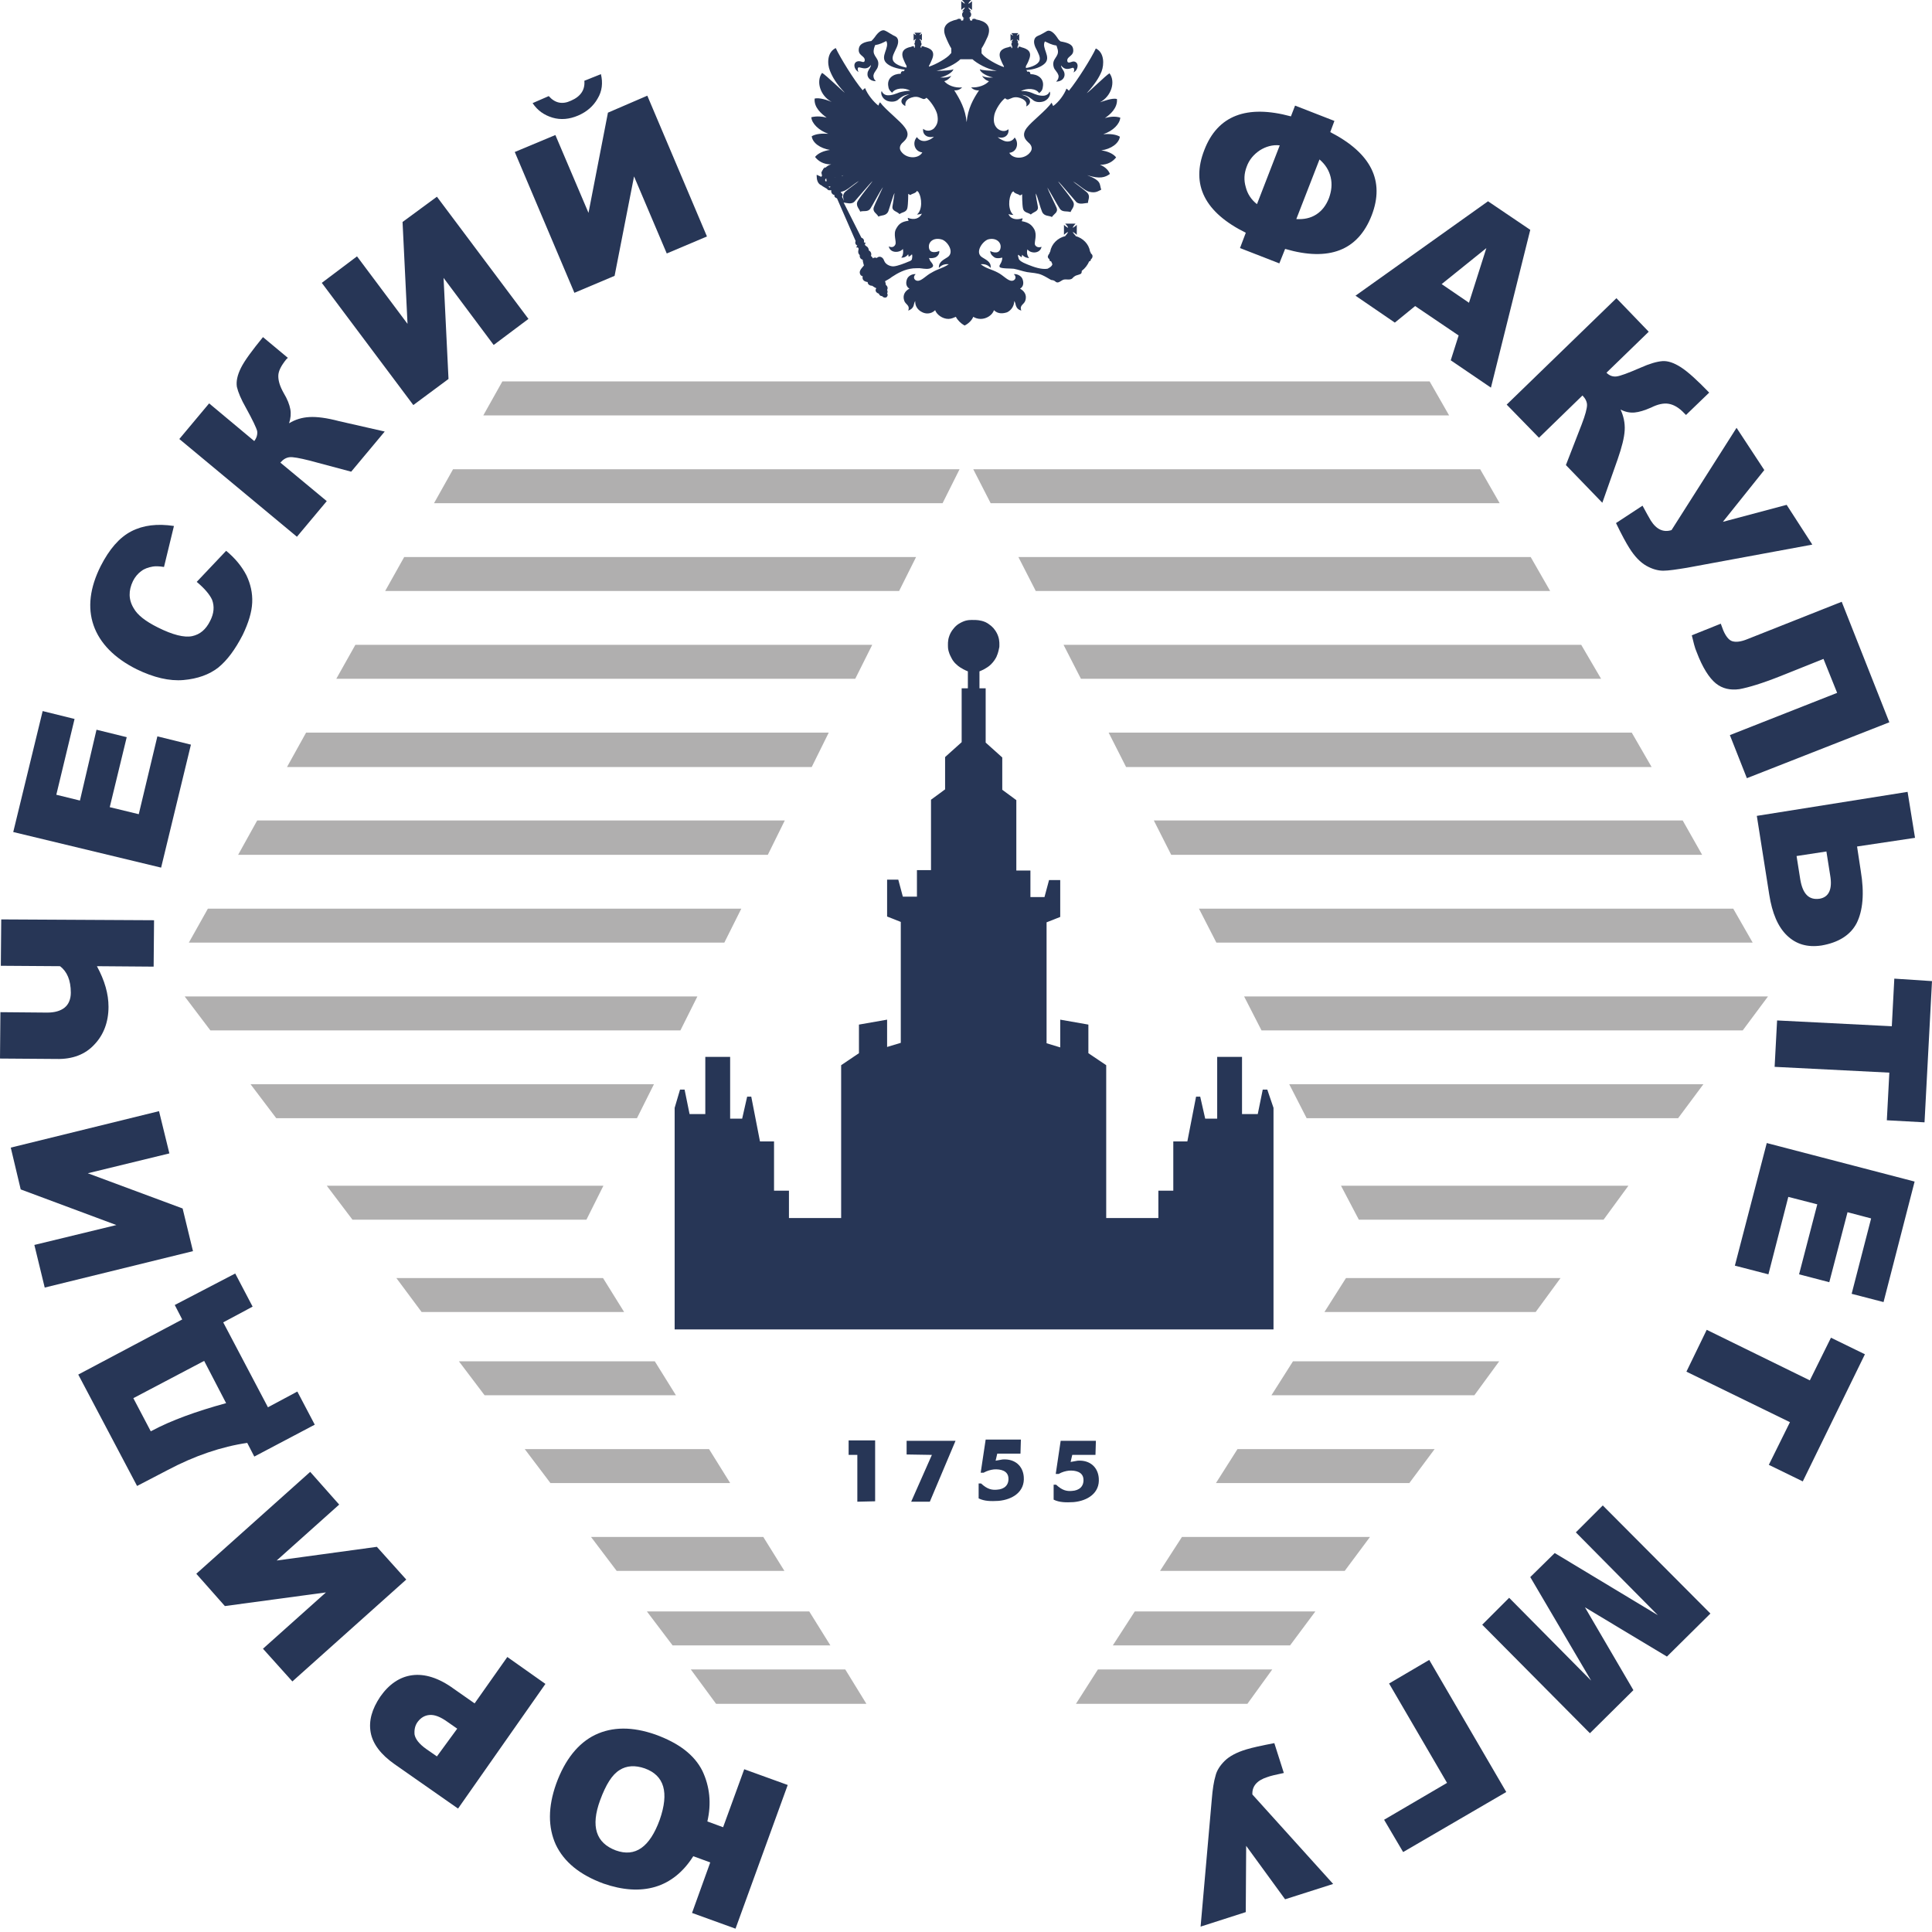 <svg width="61" height="61" viewBox="0 0 61 61" fill="none" xmlns="http://www.w3.org/2000/svg">
<path d="M45.139 12.043H15.861L15.26 13.115H45.753L45.139 12.043Z" fill="#B0AFAF"/>
<path d="M13.704 15.887H29.761L30.297 14.815H14.305L13.704 15.887Z" fill="#B0AFAF"/>
<path d="M46.734 14.815H30.729L31.278 15.887H47.349L46.734 14.815Z" fill="#B0AFAF"/>
<path d="M12.161 18.66H28.388L28.924 17.587H12.762L12.161 18.66Z" fill="#B0AFAF"/>
<path d="M48.329 17.587H32.154L32.703 18.66H48.944L48.329 17.587Z" fill="#B0AFAF"/>
<path d="M50.552 21.432L49.925 20.36H33.58L34.129 21.432H50.552Z" fill="#B0AFAF"/>
<path d="M10.618 21.432H27.003L27.539 20.36H11.22L10.618 21.432Z" fill="#B0AFAF"/>
<path d="M35.554 24.217H52.147L51.52 23.132H35.004L35.554 24.217Z" fill="#B0AFAF"/>
<path d="M26.166 23.132H9.664L9.062 24.217H25.629L26.166 23.132Z" fill="#B0AFAF"/>
<path d="M36.979 26.989H53.742L53.128 25.904H36.43L36.979 26.989Z" fill="#B0AFAF"/>
<path d="M24.779 25.904H8.121L7.519 26.989H24.243L24.779 25.904Z" fill="#B0AFAF"/>
<path d="M38.405 29.761H55.338L54.724 28.689H37.855L38.405 29.761Z" fill="#B0AFAF"/>
<path d="M23.406 28.689H6.564L5.963 29.761H22.87L23.406 28.689Z" fill="#B0AFAF"/>
<path d="M22.019 31.461H5.831L6.642 32.533H21.483L22.019 31.461Z" fill="#B0AFAF"/>
<path d="M39.281 31.461L39.83 32.533H55.024L55.822 31.461H39.281Z" fill="#B0AFAF"/>
<path d="M20.647 34.233H7.911L8.722 35.305H20.111L20.647 34.233Z" fill="#B0AFAF"/>
<path d="M41.255 35.305H52.984L53.782 34.233H40.706L41.255 35.305Z" fill="#B0AFAF"/>
<path d="M42.903 38.509H50.631L51.415 37.437H42.34L42.903 38.509Z" fill="#B0AFAF"/>
<path d="M19.052 37.437H10.317L11.128 38.509H18.516L19.052 37.437Z" fill="#B0AFAF"/>
<path d="M19.04 40.353H12.515L13.312 41.425H19.706L19.04 40.353Z" fill="#B0AFAF"/>
<path d="M41.817 41.425H48.486L49.271 40.353H42.497L41.817 41.425Z" fill="#B0AFAF"/>
<path d="M20.674 42.981H14.489L15.3 44.053H21.341L20.674 42.981Z" fill="#B0AFAF"/>
<path d="M40.144 44.053H46.551L47.335 42.981H40.824L40.144 44.053Z" fill="#B0AFAF"/>
<path d="M38.392 46.825H44.498L45.296 45.753H39.072L38.392 46.825Z" fill="#B0AFAF"/>
<path d="M22.387 45.753H16.568L17.379 46.825H23.054L22.387 45.753Z" fill="#B0AFAF"/>
<path d="M36.627 49.598H42.458L43.256 48.526H37.319L36.627 49.598Z" fill="#B0AFAF"/>
<path d="M24.099 48.526H18.66L19.47 49.598H24.766L24.099 48.526Z" fill="#B0AFAF"/>
<path d="M35.136 51.951H40.732L41.53 50.879H35.829L35.136 51.951Z" fill="#B0AFAF"/>
<path d="M25.551 50.879H20.425L21.236 51.951H26.218L25.551 50.879Z" fill="#B0AFAF"/>
<path d="M21.811 52.71L22.609 53.795H27.355L26.688 52.71H21.811Z" fill="#B0AFAF"/>
<path d="M33.972 53.795H39.385L40.17 52.71H34.665L33.972 53.795Z" fill="#B0AFAF"/>
<path d="M27.069 45.936H26.794V45.479H27.631V47.401L27.069 47.414V45.936Z" fill="#273656"/>
<path d="M29.423 45.936L28.625 45.923V45.492H30.169L29.358 47.414H28.769L29.423 45.936Z" fill="#273656"/>
<path d="M33.855 45.936L33.803 46.159C33.869 46.145 33.947 46.132 34.026 46.119C34.418 46.093 34.666 46.329 34.692 46.669C34.732 47.139 34.339 47.388 33.895 47.427C33.659 47.44 33.45 47.44 33.267 47.349V46.878H33.346C33.542 47.061 33.685 47.087 33.842 47.074C34.078 47.061 34.222 46.93 34.209 46.708C34.196 46.472 33.96 46.42 33.751 46.433C33.646 46.446 33.542 46.472 33.424 46.538H33.333L33.489 45.492H34.601L34.588 45.936H33.855Z" fill="#273656"/>
<path d="M21.889 58.607C21.576 59.104 21.17 59.431 20.686 59.575C20.203 59.718 19.653 59.679 19.052 59.47C18.306 59.195 17.809 58.79 17.548 58.241C17.3 57.692 17.3 57.051 17.561 56.319C17.836 55.56 18.254 55.037 18.79 54.776C19.339 54.514 19.967 54.514 20.686 54.763C21.445 55.037 21.928 55.416 22.177 55.913C22.412 56.41 22.465 56.946 22.334 57.509L22.831 57.692L23.498 55.861L24.871 56.358L23.223 60.895L21.85 60.398L22.425 58.803L21.889 58.607ZM20.359 55.835C20.059 55.73 19.784 55.743 19.562 55.887C19.326 56.031 19.13 56.345 18.947 56.842C18.646 57.666 18.816 58.188 19.444 58.424C20.059 58.646 20.516 58.319 20.83 57.456C21.131 56.593 20.974 56.057 20.359 55.835Z" fill="#273656"/>
<path d="M14.462 57.103L12.461 55.704C12.03 55.403 11.768 55.063 11.703 54.697C11.638 54.331 11.742 53.965 12.004 53.573C12.278 53.18 12.618 52.945 13.011 52.893C13.403 52.84 13.848 52.971 14.331 53.324L14.985 53.782L16.018 52.317L17.221 53.167L14.462 57.103ZM14.436 54.58L14.135 54.37C13.9 54.2 13.717 54.135 13.56 54.148C13.403 54.161 13.285 54.24 13.194 54.357C13.102 54.475 13.076 54.619 13.089 54.763C13.115 54.907 13.233 55.063 13.455 55.22L13.795 55.456L14.436 54.58Z" fill="#273656"/>
<path d="M6.198 49.689L9.794 46.472L10.709 47.505L8.735 49.271L11.899 48.839L12.827 49.872L9.231 53.089L8.303 52.056L10.291 50.278L7.1 50.709L6.198 49.689Z" fill="#273656"/>
<path d="M7.427 40.209L7.976 41.255L7.048 41.752L8.46 44.433L9.388 43.936L9.938 44.982L8.029 45.989L7.806 45.557C6.996 45.675 6.146 45.962 5.283 46.42L4.328 46.917L2.471 43.4L5.753 41.66L5.518 41.203L7.427 40.209ZM6.446 42.968L4.21 44.145L4.76 45.191L4.812 45.165C5.4 44.851 6.185 44.563 7.139 44.302L6.446 42.968Z" fill="#273656"/>
<path d="M0.34 36.234L5.021 35.083L5.348 36.417L2.772 37.044L5.766 38.156L6.093 39.503L1.412 40.653L1.085 39.307L3.674 38.679L0.654 37.554L0.34 36.234Z" fill="#273656"/>
<path d="M4.864 29.055L4.851 30.52L3.06 30.506C3.308 30.964 3.426 31.383 3.426 31.788C3.426 32.272 3.269 32.677 2.981 32.978C2.694 33.292 2.288 33.449 1.778 33.435L0 33.422L0.013 31.958L1.491 31.971C1.726 31.971 1.909 31.919 2.04 31.814C2.171 31.709 2.236 31.539 2.236 31.343C2.236 30.951 2.118 30.676 1.896 30.506L0.026 30.493L0.039 29.029L4.864 29.055Z" fill="#273656"/>
<path d="M0.418 26.27L1.347 22.451L2.354 22.7L1.778 25.093L2.524 25.276L3.047 23.04L4.001 23.275L3.465 25.485L4.381 25.707L4.969 23.249L6.028 23.511L5.087 27.394L0.418 26.27Z" fill="#273656"/>
<path d="M6.211 18.372L7.14 17.391C7.427 17.626 7.637 17.888 7.78 18.163C7.911 18.437 7.977 18.725 7.963 19.026C7.95 19.326 7.846 19.666 7.663 20.046C7.427 20.503 7.179 20.843 6.891 21.078C6.604 21.301 6.237 21.432 5.793 21.471C5.348 21.51 4.851 21.392 4.315 21.131C3.609 20.778 3.151 20.307 2.955 19.745C2.759 19.183 2.838 18.555 3.178 17.875C3.452 17.339 3.766 16.973 4.145 16.776C4.524 16.58 4.969 16.528 5.492 16.607L5.178 17.901C5.021 17.875 4.904 17.875 4.825 17.888C4.681 17.914 4.564 17.953 4.459 18.032C4.354 18.11 4.263 18.215 4.198 18.346C4.054 18.646 4.054 18.934 4.224 19.209C4.341 19.418 4.59 19.614 4.982 19.81C5.453 20.046 5.819 20.137 6.067 20.085C6.316 20.032 6.499 19.875 6.63 19.614C6.76 19.366 6.774 19.143 6.695 18.934C6.617 18.764 6.447 18.568 6.211 18.372Z" fill="#273656"/>
<path d="M12.147 13.625L11.088 14.893L9.768 14.54C9.454 14.462 9.244 14.423 9.14 14.436C9.035 14.449 8.944 14.501 8.852 14.606L10.317 15.822L9.375 16.947L5.662 13.861L6.603 12.736L8.028 13.926C8.107 13.821 8.133 13.717 8.12 13.612C8.094 13.508 7.976 13.259 7.767 12.88C7.61 12.605 7.518 12.383 7.479 12.213C7.453 12.043 7.492 11.847 7.61 11.611C7.728 11.376 7.963 11.062 8.303 10.644L9.088 11.298L9.035 11.35C8.878 11.546 8.787 11.716 8.787 11.873C8.787 12.03 8.839 12.2 8.957 12.409C9.074 12.605 9.14 12.775 9.166 12.919C9.192 13.063 9.179 13.207 9.127 13.364C9.323 13.246 9.532 13.181 9.768 13.168C10.003 13.154 10.317 13.194 10.709 13.298L12.147 13.625Z" fill="#273656"/>
<path d="M13.795 6.211L16.685 10.069L15.587 10.892L14.005 8.774L14.161 11.965L13.05 12.789L10.16 8.931L11.272 8.094L12.867 10.226L12.71 7.009L13.795 6.211Z" fill="#273656"/>
<path d="M20.438 3.021L22.321 7.466L21.052 8.003L20.019 5.57L19.405 8.709L18.136 9.245L16.253 4.799L17.535 4.263L18.581 6.721L19.195 3.557L20.438 3.021ZM18.973 2.341C19.039 2.615 19.012 2.877 18.869 3.112C18.738 3.347 18.529 3.53 18.254 3.648C17.98 3.766 17.705 3.792 17.443 3.714C17.182 3.635 16.973 3.491 16.816 3.256L17.326 3.034C17.522 3.256 17.757 3.308 18.032 3.177C18.332 3.047 18.476 2.837 18.45 2.55L18.973 2.341Z" fill="#273656"/>
<path d="M42.001 4.171C43.296 4.838 43.727 5.714 43.309 6.799C42.877 7.911 41.962 8.264 40.576 7.859L40.393 8.316L39.151 7.832L39.334 7.349C38.039 6.708 37.594 5.832 38.026 4.733C38.444 3.648 39.36 3.295 40.759 3.674L40.89 3.334L42.132 3.818L42.001 4.171ZM39.687 6.446L40.406 4.59C40.184 4.563 39.961 4.629 39.778 4.746C39.582 4.877 39.438 5.047 39.36 5.269C39.281 5.479 39.268 5.688 39.334 5.91C39.386 6.119 39.504 6.303 39.687 6.446ZM40.929 6.917C41.164 6.93 41.373 6.891 41.557 6.773C41.74 6.656 41.87 6.486 41.962 6.25C42.04 6.028 42.066 5.819 42.014 5.596C41.962 5.374 41.844 5.191 41.661 5.034L40.929 6.917Z" fill="#273656"/>
<path d="M46.054 10.592L44.681 9.663L44.04 10.186L42.798 9.336L46.982 6.355L48.316 7.257L47.074 12.239L45.805 11.376L46.054 10.592ZM46.381 9.559L46.93 7.833L45.518 8.97L46.381 9.559Z" fill="#273656"/>
<path d="M50.591 15.874L49.441 14.684L49.938 13.403C50.055 13.102 50.108 12.893 50.108 12.788C50.108 12.684 50.055 12.579 49.964 12.487L48.591 13.821L47.571 12.775L51.036 9.415L52.056 10.474L50.722 11.768C50.814 11.86 50.918 11.899 51.036 11.886C51.154 11.873 51.402 11.781 51.794 11.611C52.082 11.481 52.317 11.415 52.487 11.402C52.657 11.389 52.853 11.454 53.076 11.598C53.298 11.742 53.586 12.004 53.965 12.396L53.233 13.102L53.18 13.05C53.011 12.867 52.84 12.775 52.684 12.749C52.527 12.723 52.344 12.762 52.134 12.867C51.925 12.958 51.755 13.011 51.611 13.024C51.468 13.037 51.324 13.011 51.167 12.932C51.258 13.128 51.311 13.351 51.297 13.586C51.284 13.821 51.206 14.122 51.075 14.501L50.591 15.874Z" fill="#273656"/>
<path d="M54.829 13.508L55.705 14.841L54.397 16.476L56.411 15.94L57.221 17.195L53.26 17.927C52.932 17.98 52.684 18.019 52.514 18.019C52.344 18.019 52.161 17.966 51.978 17.862C51.795 17.757 51.612 17.574 51.442 17.3C51.35 17.156 51.206 16.894 51.023 16.515L51.86 15.966C51.978 16.188 52.069 16.345 52.122 16.437C52.305 16.724 52.527 16.816 52.776 16.737L54.829 13.508Z" fill="#273656"/>
<path d="M55.155 24.57L54.618 23.21L58.005 21.876L57.574 20.804L56.201 21.353C55.639 21.576 55.207 21.706 54.919 21.759C54.632 21.798 54.383 21.745 54.174 21.576C53.965 21.405 53.755 21.079 53.572 20.595C53.507 20.451 53.468 20.268 53.416 20.059L54.331 19.692L54.409 19.902C54.488 20.085 54.579 20.203 54.684 20.242C54.802 20.281 54.959 20.268 55.181 20.176L58.149 19L59.653 22.805L55.155 24.57Z" fill="#273656"/>
<path d="M58.634 26.727L58.751 27.499C58.869 28.205 58.817 28.754 58.621 29.147C58.424 29.526 58.045 29.761 57.509 29.853C57.065 29.918 56.712 29.814 56.424 29.539C56.136 29.264 55.953 28.833 55.861 28.244L55.469 25.76L60.229 25.002L60.464 26.453L58.634 26.727ZM56.724 27.028L56.842 27.774C56.921 28.231 57.117 28.427 57.457 28.375C57.745 28.323 57.862 28.074 57.784 27.63L57.666 26.884L56.724 27.028Z" fill="#273656"/>
<path d="M61 30.977L60.764 35.436L59.574 35.371L59.653 33.867L56.031 33.684L56.109 32.219L59.731 32.402L59.81 30.899L61 30.977Z" fill="#273656"/>
<path d="M60.451 37.306L59.47 41.111L58.463 40.85L59.078 38.47L58.333 38.274L57.757 40.484L56.803 40.235L57.378 38.025L56.463 37.79L55.835 40.235L54.776 39.961L55.783 36.09L60.451 37.306Z" fill="#273656"/>
<path d="M58.882 42.759L56.92 46.773L55.848 46.25L56.515 44.903L53.246 43.308L53.887 41.987L57.143 43.583L57.81 42.236L58.882 42.759Z" fill="#273656"/>
<path d="M54.004 50.945L52.631 52.304L50.042 50.748L51.572 53.364L50.199 54.724L46.799 51.298L47.649 50.448L50.238 53.063L48.316 49.794L49.088 49.035L52.344 50.997L49.755 48.382L50.605 47.532L54.004 50.945Z" fill="#273656"/>
<path d="M43.701 57.456L45.688 56.292L43.858 53.154L45.126 52.409L47.558 56.58L44.302 58.476L43.701 57.456Z" fill="#273656"/>
<path d="M42.092 59.483L40.575 59.967L39.346 58.28L39.333 60.372L37.907 60.83L38.26 56.816C38.286 56.489 38.326 56.24 38.378 56.07C38.417 55.9 38.522 55.743 38.666 55.599C38.809 55.456 39.045 55.325 39.359 55.233C39.529 55.181 39.816 55.116 40.235 55.037L40.535 55.979C40.287 56.031 40.117 56.07 40.013 56.109C39.686 56.214 39.529 56.397 39.542 56.658L42.092 59.483Z" fill="#273656"/>
<path fill-rule="evenodd" clip-rule="evenodd" d="M35.358 4.315C35.227 4.237 35.031 4.224 34.835 4.237C35.149 4.132 35.358 3.91 35.371 3.714C35.201 3.661 35.031 3.687 34.887 3.727C35.044 3.622 35.292 3.413 35.266 3.125C35.123 3.086 34.848 3.191 34.73 3.23C35.096 3.034 35.227 2.576 35.031 2.314C34.913 2.38 34.403 2.89 34.312 2.942C34.573 2.654 34.704 2.445 34.783 2.249C34.861 2.04 34.874 1.661 34.599 1.53C34.469 1.818 34.011 2.55 33.749 2.864C33.723 2.838 33.697 2.811 33.671 2.798C33.606 2.981 33.423 3.23 33.253 3.347C33.24 3.334 33.227 3.282 33.2 3.243C33.03 3.491 32.573 3.831 32.416 4.041C32.298 4.197 32.298 4.341 32.455 4.485C32.52 4.537 32.638 4.655 32.533 4.799C32.364 5.034 31.984 5.034 31.867 4.825C32.115 4.799 32.18 4.511 32.037 4.341C31.971 4.459 31.827 4.498 31.697 4.446C31.605 4.407 31.54 4.367 31.5 4.328C31.697 4.394 31.867 4.276 31.84 4.08C31.683 4.21 31.514 4.08 31.487 4.054C31.383 3.949 31.357 3.818 31.396 3.622C31.435 3.452 31.605 3.191 31.736 3.099C31.749 3.112 31.775 3.151 31.84 3.138C31.88 3.125 31.932 3.099 31.971 3.086C32.089 3.047 32.207 3.086 32.285 3.125C32.429 3.204 32.416 3.295 32.403 3.361C32.612 3.243 32.533 3.06 32.259 2.994C32.442 2.994 32.599 3.151 32.638 3.177C32.743 3.243 32.886 3.23 32.978 3.191C33.148 3.112 33.187 2.929 33.135 2.89C33.122 2.955 33.056 3.007 32.965 3.021C32.821 3.034 32.69 2.981 32.573 2.929C32.481 2.89 32.337 2.864 32.233 2.877C32.416 2.772 32.717 2.785 32.808 2.942C32.873 2.89 32.913 2.851 32.926 2.746C32.978 2.484 32.769 2.341 32.533 2.341C32.533 2.275 32.494 2.249 32.429 2.262C32.429 2.236 32.416 2.223 32.403 2.21H32.416C32.651 2.197 32.873 2.118 32.991 2.001C33.2 1.791 32.873 1.517 32.991 1.308C33.109 1.36 33.187 1.412 33.357 1.438C33.37 1.465 33.383 1.53 33.397 1.569C33.449 1.804 33.2 1.844 33.266 2.105C33.292 2.223 33.383 2.249 33.423 2.393C33.423 2.393 33.436 2.498 33.344 2.576C33.553 2.576 33.658 2.419 33.593 2.262C33.566 2.197 33.501 2.144 33.501 2.066C33.606 2.197 33.697 2.197 33.854 2.144C33.919 2.118 33.933 2.223 33.893 2.288C33.998 2.236 34.024 2.131 34.024 2.079C34.024 1.974 33.933 1.922 33.854 1.948C33.802 1.961 33.71 2.014 33.697 1.922C33.684 1.765 33.933 1.778 33.88 1.53C33.854 1.399 33.71 1.347 33.488 1.308C33.462 1.295 33.41 1.242 33.383 1.19C33.253 0.994 33.135 0.941 33.056 0.981C32.965 1.033 32.926 1.059 32.847 1.098C32.795 1.125 32.73 1.138 32.69 1.19C32.599 1.308 32.677 1.478 32.743 1.595C32.769 1.661 32.86 1.804 32.821 1.909C32.782 2.04 32.56 2.118 32.416 2.144C32.403 2.144 32.403 2.144 32.39 2.144V2.092C32.429 2.027 32.468 1.948 32.494 1.87C32.586 1.635 32.455 1.543 32.246 1.491C32.22 1.478 32.194 1.465 32.154 1.478V1.517H32.128V1.465C32.141 1.451 32.154 1.425 32.154 1.386L32.128 1.321H32.154L32.141 1.308L32.115 1.268L32.102 1.242L32.128 1.255L32.167 1.281L32.18 1.295V1.072L32.167 1.085L32.128 1.111L32.102 1.125L32.115 1.098L32.141 1.059L32.154 1.046H31.932L31.945 1.059L31.971 1.098L31.984 1.125L31.958 1.111L31.919 1.085L31.906 1.072V1.295L31.919 1.281L31.958 1.255L31.984 1.242L31.971 1.268L31.945 1.308L31.932 1.321H31.958L31.932 1.386C31.932 1.412 31.945 1.438 31.958 1.465V1.517H31.932V1.478C31.893 1.465 31.867 1.478 31.84 1.491C31.631 1.53 31.5 1.635 31.592 1.87C31.618 1.935 31.657 2.027 31.697 2.092V2.118C31.487 2.053 31.121 1.844 31.017 1.713C31.004 1.7 30.991 1.687 30.991 1.674V1.53C31.069 1.412 31.134 1.268 31.187 1.151C31.317 0.811 31.121 0.667 30.82 0.615C30.794 0.588 30.755 0.588 30.703 0.602L30.69 0.654L30.624 0.641V0.575H30.585C30.624 0.549 30.664 0.51 30.664 0.458C30.664 0.418 30.637 0.379 30.611 0.353H30.664C30.637 0.327 30.585 0.275 30.572 0.235C30.611 0.248 30.664 0.301 30.69 0.314V0.039C30.664 0.065 30.598 0.118 30.572 0.118C30.585 0.078 30.637 0.026 30.664 0H30.376C30.402 0.026 30.454 0.078 30.467 0.118C30.428 0.105 30.376 0.052 30.35 0.039V0.314C30.376 0.288 30.441 0.235 30.467 0.235C30.454 0.275 30.402 0.327 30.376 0.353H30.428C30.402 0.379 30.376 0.418 30.376 0.458C30.376 0.51 30.402 0.562 30.454 0.575H30.415V0.641L30.35 0.654L30.337 0.602C30.284 0.588 30.245 0.588 30.219 0.615C29.918 0.68 29.722 0.824 29.853 1.151C29.905 1.281 29.971 1.425 30.036 1.53V1.674C30.023 1.687 30.023 1.687 30.01 1.7C29.918 1.831 29.539 2.04 29.33 2.105V2.079C29.369 2.014 29.408 1.922 29.434 1.857C29.526 1.621 29.395 1.53 29.186 1.478C29.16 1.465 29.134 1.451 29.095 1.465V1.504H29.068V1.451C29.095 1.438 29.095 1.412 29.095 1.373L29.068 1.308H29.095L29.081 1.295L29.042 1.255L29.029 1.229L29.055 1.242L29.095 1.268L29.108 1.281V1.059L29.095 1.072L29.055 1.098L29.029 1.111L29.042 1.085L29.081 1.046L29.095 1.033H28.872L28.885 1.046L28.911 1.085L28.924 1.111L28.898 1.098L28.859 1.072L28.846 1.059V1.281L28.859 1.268L28.898 1.242L28.924 1.229L28.911 1.255L28.885 1.295L28.872 1.308H28.898L28.872 1.373C28.872 1.399 28.885 1.425 28.898 1.451H28.885V1.504H28.859V1.465C28.82 1.451 28.794 1.465 28.768 1.478C28.558 1.517 28.428 1.621 28.519 1.857C28.545 1.922 28.584 2.014 28.624 2.079V2.131C28.611 2.131 28.611 2.131 28.598 2.131C28.467 2.105 28.231 2.027 28.192 1.896C28.153 1.791 28.244 1.648 28.271 1.582C28.323 1.478 28.415 1.295 28.31 1.177C28.271 1.138 28.205 1.125 28.153 1.085C28.075 1.046 28.035 1.007 27.944 0.968C27.865 0.928 27.748 0.981 27.617 1.177C27.591 1.216 27.538 1.268 27.512 1.295C27.29 1.321 27.146 1.386 27.12 1.517C27.068 1.765 27.316 1.752 27.303 1.909C27.29 2.001 27.198 1.935 27.146 1.935C27.068 1.922 26.976 1.961 26.976 2.066C26.976 2.118 27.002 2.21 27.107 2.275C27.068 2.197 27.068 2.105 27.146 2.131C27.303 2.171 27.395 2.184 27.499 2.053C27.499 2.118 27.434 2.184 27.408 2.249C27.342 2.406 27.447 2.563 27.656 2.563C27.565 2.484 27.578 2.38 27.578 2.38C27.604 2.249 27.695 2.21 27.721 2.092C27.787 1.831 27.538 1.791 27.591 1.556C27.591 1.53 27.617 1.465 27.63 1.425C27.787 1.399 27.878 1.347 27.983 1.295C28.101 1.504 27.774 1.778 27.983 1.988C28.101 2.105 28.323 2.171 28.558 2.197H28.571C28.558 2.21 28.545 2.223 28.545 2.249C28.48 2.236 28.441 2.262 28.441 2.328C28.205 2.328 27.996 2.471 28.048 2.733C28.061 2.838 28.114 2.877 28.166 2.929C28.271 2.772 28.558 2.759 28.741 2.864C28.637 2.864 28.493 2.89 28.401 2.916C28.297 2.955 28.153 3.021 28.009 3.007C27.918 2.994 27.865 2.942 27.839 2.877C27.8 2.916 27.826 3.099 27.996 3.177C28.088 3.217 28.231 3.23 28.336 3.164C28.375 3.138 28.519 2.981 28.715 2.981C28.441 3.06 28.375 3.243 28.584 3.347C28.584 3.282 28.571 3.191 28.702 3.112C28.781 3.073 28.898 3.034 29.016 3.073C29.055 3.086 29.108 3.112 29.147 3.125C29.199 3.138 29.238 3.099 29.251 3.086C29.369 3.177 29.552 3.439 29.591 3.609C29.631 3.805 29.604 3.923 29.5 4.041C29.474 4.08 29.304 4.197 29.147 4.067C29.121 4.263 29.291 4.367 29.487 4.315C29.448 4.354 29.382 4.407 29.291 4.433C29.147 4.485 29.016 4.433 28.951 4.328C28.794 4.498 28.872 4.786 29.121 4.812C29.003 5.021 28.624 5.021 28.454 4.786C28.349 4.642 28.467 4.524 28.532 4.472C28.689 4.328 28.689 4.184 28.571 4.027C28.428 3.818 27.97 3.478 27.787 3.23C27.748 3.269 27.748 3.308 27.735 3.334C27.578 3.217 27.381 2.968 27.316 2.785C27.277 2.798 27.264 2.824 27.238 2.851C26.976 2.55 26.518 1.804 26.388 1.517C26.113 1.648 26.113 2.014 26.205 2.236C26.283 2.432 26.401 2.641 26.675 2.929C26.597 2.877 26.074 2.367 25.956 2.301C25.76 2.563 25.891 3.021 26.257 3.217C26.139 3.164 25.865 3.073 25.721 3.112C25.695 3.4 25.943 3.596 26.1 3.714C25.956 3.674 25.786 3.661 25.616 3.701C25.629 3.897 25.852 4.119 26.152 4.224C25.956 4.21 25.76 4.224 25.629 4.302C25.655 4.511 25.891 4.681 26.205 4.734C26.009 4.76 25.825 4.838 25.734 4.956C25.838 5.087 25.995 5.191 26.244 5.191C26.178 5.204 26.113 5.244 26.061 5.296L26.035 5.283L26.022 5.309C25.995 5.322 25.982 5.348 25.982 5.361C25.956 5.387 25.943 5.427 25.93 5.466L25.943 5.479C25.943 5.492 25.943 5.518 25.956 5.544L25.93 5.583L25.786 5.518C25.786 5.544 25.773 5.714 25.865 5.806C25.917 5.858 25.969 5.858 25.956 5.871L26.113 5.963C26.139 6.015 26.205 6.015 26.244 6.002V6.041C26.244 6.093 26.283 6.146 26.349 6.159C26.335 6.211 26.361 6.237 26.427 6.263L27.015 7.61C26.989 7.676 27.015 7.728 27.068 7.754C27.055 7.767 27.041 7.78 27.041 7.82C27.068 7.806 27.094 7.806 27.107 7.846C27.12 7.872 27.055 7.976 27.146 8.055C27.133 8.12 27.172 8.186 27.238 8.199C27.238 8.238 27.264 8.343 27.277 8.382C27.238 8.434 27.133 8.526 27.146 8.617C27.159 8.683 27.185 8.709 27.238 8.722C27.212 8.839 27.29 8.892 27.395 8.905C27.395 8.996 27.486 9.023 27.538 9.023C27.591 9.062 27.617 9.075 27.669 9.101C27.617 9.166 27.656 9.245 27.748 9.271C27.761 9.31 27.787 9.349 27.852 9.349C27.892 9.402 27.944 9.402 27.983 9.389C28.009 9.376 28.048 9.323 28.009 9.258C28.035 9.232 28.022 9.179 28.009 9.153C28.048 9.088 28.009 9.023 27.97 8.996C27.97 8.97 27.957 8.918 27.944 8.879C28.022 8.839 28.127 8.774 28.153 8.748C28.349 8.617 28.571 8.499 28.833 8.473C28.898 8.473 29.016 8.46 29.081 8.473C29.186 8.486 29.33 8.513 29.421 8.447C29.448 8.434 29.461 8.408 29.461 8.382C29.448 8.316 29.382 8.264 29.356 8.212C29.356 8.199 29.343 8.173 29.33 8.146C29.395 8.159 29.474 8.146 29.513 8.133C29.565 8.12 29.67 8.042 29.657 7.924C29.565 7.963 29.356 8.016 29.33 7.82C29.304 7.636 29.474 7.493 29.722 7.558C29.905 7.597 30.154 7.963 29.918 8.12C29.801 8.199 29.631 8.264 29.644 8.46C29.722 8.369 29.827 8.329 29.957 8.343C29.761 8.473 29.617 8.486 29.421 8.604C29.238 8.696 29.108 8.866 28.977 8.866C28.872 8.866 28.807 8.748 28.911 8.656C28.807 8.643 28.676 8.709 28.637 8.813C28.584 8.957 28.624 9.062 28.715 9.114C28.584 9.179 28.493 9.31 28.545 9.48C28.584 9.624 28.741 9.624 28.676 9.807C28.755 9.781 28.82 9.729 28.846 9.65C28.859 9.598 28.872 9.532 28.898 9.506C28.885 9.624 28.951 9.781 29.121 9.859C29.225 9.912 29.395 9.925 29.526 9.794C29.578 9.938 29.761 10.069 29.944 10.069C30.036 10.069 30.114 10.029 30.18 10.003C30.232 10.108 30.337 10.212 30.454 10.278C30.572 10.226 30.69 10.108 30.729 10.003C30.794 10.042 30.873 10.069 30.964 10.069C31.147 10.069 31.331 9.951 31.383 9.794C31.514 9.925 31.683 9.899 31.801 9.859C31.958 9.781 32.023 9.624 32.023 9.506C32.05 9.532 32.063 9.598 32.076 9.65C32.102 9.729 32.154 9.781 32.246 9.807C32.18 9.624 32.337 9.624 32.377 9.48C32.429 9.297 32.324 9.179 32.207 9.114C32.298 9.062 32.337 8.957 32.285 8.813C32.246 8.709 32.115 8.643 32.01 8.656C32.115 8.748 32.05 8.866 31.945 8.866C31.814 8.866 31.683 8.696 31.5 8.604C31.304 8.499 31.147 8.486 30.964 8.343C31.095 8.329 31.2 8.369 31.278 8.46C31.304 8.264 31.121 8.199 31.004 8.12C30.768 7.963 31.03 7.61 31.2 7.558C31.448 7.493 31.618 7.65 31.592 7.82C31.566 8.029 31.357 7.976 31.265 7.924C31.265 8.042 31.37 8.107 31.409 8.133C31.461 8.159 31.553 8.159 31.644 8.133V8.173C31.618 8.343 31.527 8.369 31.566 8.434C31.618 8.486 31.919 8.473 32.01 8.486C32.154 8.513 32.285 8.565 32.429 8.591C32.586 8.617 32.756 8.617 32.9 8.683C32.991 8.722 33.096 8.787 33.187 8.839C33.331 8.853 33.305 8.905 33.383 8.918C33.462 8.918 33.501 8.853 33.593 8.826C33.658 8.813 33.749 8.839 33.815 8.813C33.867 8.8 33.88 8.748 33.933 8.722C33.985 8.683 34.063 8.683 34.129 8.643C34.155 8.617 34.155 8.578 34.155 8.552C34.26 8.473 34.338 8.369 34.39 8.251C34.416 8.251 34.443 8.225 34.443 8.199V8.186C34.469 8.173 34.495 8.133 34.495 8.094C34.495 8.055 34.482 8.029 34.443 8.003V7.989L34.416 7.937C34.377 7.702 34.194 7.519 33.959 7.453V7.44L33.946 7.427C33.919 7.401 33.88 7.349 33.867 7.323C33.907 7.336 33.972 7.388 33.998 7.414V7.1C33.972 7.126 33.907 7.179 33.867 7.192C33.88 7.153 33.933 7.087 33.959 7.061H33.632C33.658 7.087 33.723 7.153 33.723 7.192C33.684 7.179 33.619 7.126 33.593 7.1V7.414C33.619 7.388 33.684 7.336 33.723 7.323C33.71 7.362 33.658 7.427 33.632 7.453H33.645C33.397 7.506 33.2 7.702 33.161 7.937L33.135 7.989V8.003C33.109 8.029 33.096 8.055 33.083 8.094C33.083 8.133 33.096 8.159 33.135 8.186V8.199C33.135 8.238 33.161 8.251 33.187 8.251C33.2 8.277 33.213 8.303 33.227 8.343C33.213 8.421 33.096 8.473 33.07 8.486C32.873 8.513 32.651 8.434 32.455 8.356C32.364 8.316 32.246 8.277 32.18 8.199C32.167 8.186 32.154 8.133 32.141 8.081C32.141 8.068 32.141 8.055 32.154 8.042C32.18 8.068 32.207 8.094 32.259 8.12L32.272 8.042C32.324 8.107 32.403 8.146 32.494 8.146C32.442 8.094 32.403 7.976 32.442 7.872C32.52 8.003 32.834 8.029 32.886 7.793C32.769 7.833 32.703 7.78 32.677 7.728C32.651 7.636 32.756 7.414 32.651 7.231C32.573 7.1 32.481 7.022 32.259 6.983C32.272 6.956 32.285 6.93 32.285 6.891C32.089 6.956 31.906 6.917 31.84 6.76C31.88 6.773 31.945 6.787 31.997 6.787C31.827 6.643 31.827 6.263 31.958 6.067L31.997 6.041C32.037 6.12 32.154 6.12 32.207 6.172L32.272 6.133C32.272 6.133 32.272 6.447 32.298 6.577C32.324 6.721 32.468 6.708 32.547 6.773C32.638 6.682 32.795 6.682 32.769 6.525C32.743 6.355 32.703 6.211 32.703 6.107C32.756 6.198 32.847 6.564 32.9 6.682C32.965 6.839 33.122 6.8 33.213 6.852C33.279 6.747 33.423 6.708 33.357 6.551C33.344 6.512 33.096 6.015 33.07 5.923C33.148 6.041 33.383 6.473 33.462 6.59C33.54 6.708 33.684 6.656 33.802 6.695C33.828 6.603 33.972 6.499 33.867 6.342C33.736 6.133 33.423 5.767 33.41 5.727C33.475 5.78 33.946 6.342 33.985 6.381C34.09 6.473 34.26 6.407 34.351 6.407C34.351 6.303 34.443 6.185 34.312 6.067C34.194 5.963 33.933 5.78 33.88 5.727C34.063 5.832 34.26 6.028 34.39 6.054C34.599 6.107 34.678 6.028 34.77 5.989C34.704 5.806 34.796 5.714 34.325 5.531C34.73 5.662 34.9 5.597 35.044 5.492C34.992 5.348 34.848 5.244 34.73 5.204C34.979 5.204 35.136 5.1 35.24 4.969C35.149 4.851 34.966 4.773 34.77 4.747C35.083 4.707 35.332 4.524 35.358 4.315ZM30.324 1.87C30.376 1.87 30.441 1.87 30.507 1.87C30.572 1.87 30.637 1.87 30.703 1.87C30.847 2.001 31.16 2.184 31.474 2.236C31.291 2.236 30.977 2.223 30.938 2.184C30.938 2.288 31.187 2.419 31.357 2.445C31.226 2.458 31.095 2.445 31.004 2.393C31.056 2.471 31.121 2.537 31.226 2.563C31.108 2.694 30.886 2.772 30.664 2.759C30.716 2.824 30.82 2.864 30.912 2.851C30.729 3.125 30.559 3.426 30.52 3.857C30.48 3.439 30.311 3.138 30.128 2.851C30.219 2.864 30.324 2.824 30.376 2.759C30.154 2.785 29.918 2.694 29.814 2.563C29.918 2.537 29.984 2.471 30.036 2.393C29.931 2.445 29.814 2.458 29.683 2.445C29.84 2.419 30.088 2.288 30.101 2.184C30.062 2.223 29.748 2.236 29.565 2.236C29.853 2.184 30.18 2.014 30.324 1.87ZM28.676 8.264C28.558 8.316 28.349 8.395 28.231 8.408C28.14 8.421 27.97 8.369 27.918 8.238C27.878 8.107 27.761 8.068 27.682 8.146C27.656 8.133 27.591 8.12 27.564 8.159C27.564 8.159 27.538 8.107 27.499 8.081C27.525 8.016 27.499 7.937 27.434 7.911C27.421 7.78 27.342 7.78 27.316 7.741C27.303 7.715 27.303 7.689 27.342 7.676L27.277 7.65C27.29 7.597 27.277 7.532 27.198 7.506L26.636 6.394C26.728 6.407 26.885 6.46 26.976 6.368C27.015 6.329 27.486 5.767 27.552 5.714C27.525 5.767 27.225 6.12 27.094 6.329C26.989 6.486 27.133 6.59 27.159 6.682C27.264 6.643 27.408 6.708 27.486 6.577C27.564 6.46 27.787 6.028 27.878 5.91C27.839 6.002 27.604 6.486 27.591 6.538C27.538 6.695 27.682 6.734 27.735 6.839C27.826 6.787 27.983 6.826 28.048 6.669C28.088 6.564 28.192 6.185 28.244 6.093C28.231 6.198 28.205 6.342 28.179 6.512C28.153 6.669 28.323 6.669 28.401 6.76C28.48 6.695 28.624 6.708 28.65 6.564C28.676 6.433 28.676 6.12 28.676 6.12L28.741 6.159C28.807 6.107 28.911 6.107 28.951 6.028L28.99 6.054C29.121 6.25 29.121 6.643 28.951 6.773C29.003 6.773 29.068 6.76 29.108 6.747C29.029 6.904 28.859 6.956 28.663 6.878C28.663 6.917 28.676 6.943 28.689 6.97C28.467 6.996 28.375 7.074 28.297 7.218C28.192 7.388 28.31 7.623 28.271 7.715C28.244 7.78 28.179 7.833 28.061 7.78C28.114 8.016 28.428 7.976 28.506 7.859C28.532 7.963 28.506 8.094 28.454 8.133C28.545 8.146 28.624 8.094 28.676 8.029L28.689 8.107C28.741 8.081 28.767 8.055 28.794 8.029C28.807 8.055 28.807 8.12 28.794 8.173C28.794 8.212 28.755 8.238 28.676 8.264ZM26.675 5.518C26.636 5.531 26.61 5.544 26.584 5.557V5.544C26.61 5.544 26.649 5.531 26.675 5.518ZM26.375 5.597L26.349 5.61C26.361 5.597 26.375 5.597 26.375 5.597ZM26.113 5.636L26.087 5.649L26.1 5.714L26.087 5.727C26.048 5.727 26.048 5.688 26.061 5.649L26.113 5.636ZM26.218 5.884L26.205 5.923L26.152 5.897L26.218 5.884ZM26.545 6.054C26.571 6.054 26.584 6.054 26.61 6.041C26.741 6.015 26.937 5.819 27.12 5.714C27.068 5.767 26.806 5.95 26.688 6.054C26.584 6.159 26.623 6.25 26.649 6.342L26.584 6.211C26.623 6.159 26.597 6.107 26.558 6.093V6.08L26.545 6.054Z" fill="#273656"/>
<path d="M31.487 45.897L31.435 46.119C31.5 46.106 31.579 46.093 31.657 46.08C32.05 46.054 32.298 46.289 32.324 46.629C32.363 47.1 31.971 47.348 31.527 47.388C31.291 47.401 31.082 47.401 30.899 47.309V46.839H30.977C31.174 47.022 31.317 47.048 31.474 47.035C31.71 47.022 31.854 46.891 31.84 46.669C31.827 46.433 31.592 46.381 31.383 46.394C31.278 46.407 31.174 46.433 31.056 46.498H30.964L31.121 45.452H32.233L32.22 45.897H31.487Z" fill="#273656"/>
<path d="M40.013 34.403H39.869L39.712 35.175H39.215V33.37H38.431V35.319H38.052L37.895 34.626H37.764L37.489 36.038H37.045V37.594H36.574V38.457H34.927V33.632L34.364 33.253V32.35L33.475 32.194V33.07L33.044 32.939V29.121L33.475 28.951V27.787H33.122L32.978 28.323H32.534V27.486H32.089V25.263L31.645 24.936V23.916L31.121 23.446V21.733H30.925V21.197C30.965 21.183 31.017 21.157 31.069 21.131C31.134 21.092 31.213 21.053 31.291 20.974C31.383 20.883 31.435 20.791 31.461 20.739C31.527 20.595 31.54 20.477 31.553 20.425C31.553 20.36 31.566 20.229 31.514 20.085C31.501 20.046 31.461 19.941 31.37 19.837C31.252 19.706 31.134 19.654 31.108 19.64C30.951 19.575 30.821 19.575 30.742 19.575C30.677 19.575 30.533 19.562 30.376 19.64C30.35 19.654 30.219 19.706 30.115 19.837C30.023 19.941 29.984 20.046 29.971 20.085C29.918 20.229 29.931 20.36 29.931 20.425C29.931 20.477 29.945 20.595 30.023 20.739C30.049 20.791 30.088 20.883 30.193 20.974C30.271 21.053 30.35 21.092 30.415 21.131C30.468 21.157 30.52 21.183 30.559 21.197V21.733H30.363V23.433L29.84 23.903V24.923L29.395 25.25V27.473H28.951V28.31H28.506L28.362 27.774H28.009V28.938L28.441 29.108V32.926L28.009 33.056V32.194L27.12 32.35V33.253L26.558 33.632V38.457H24.91V37.594H24.439V36.038H23.995L23.72 34.626H23.59L23.433 35.319H23.053V33.37H22.269V35.175H21.772L21.615 34.403H21.471L21.301 34.979V41.974H30.755H40.209V34.979L40.013 34.403Z" fill="#273656"/>
</svg>
